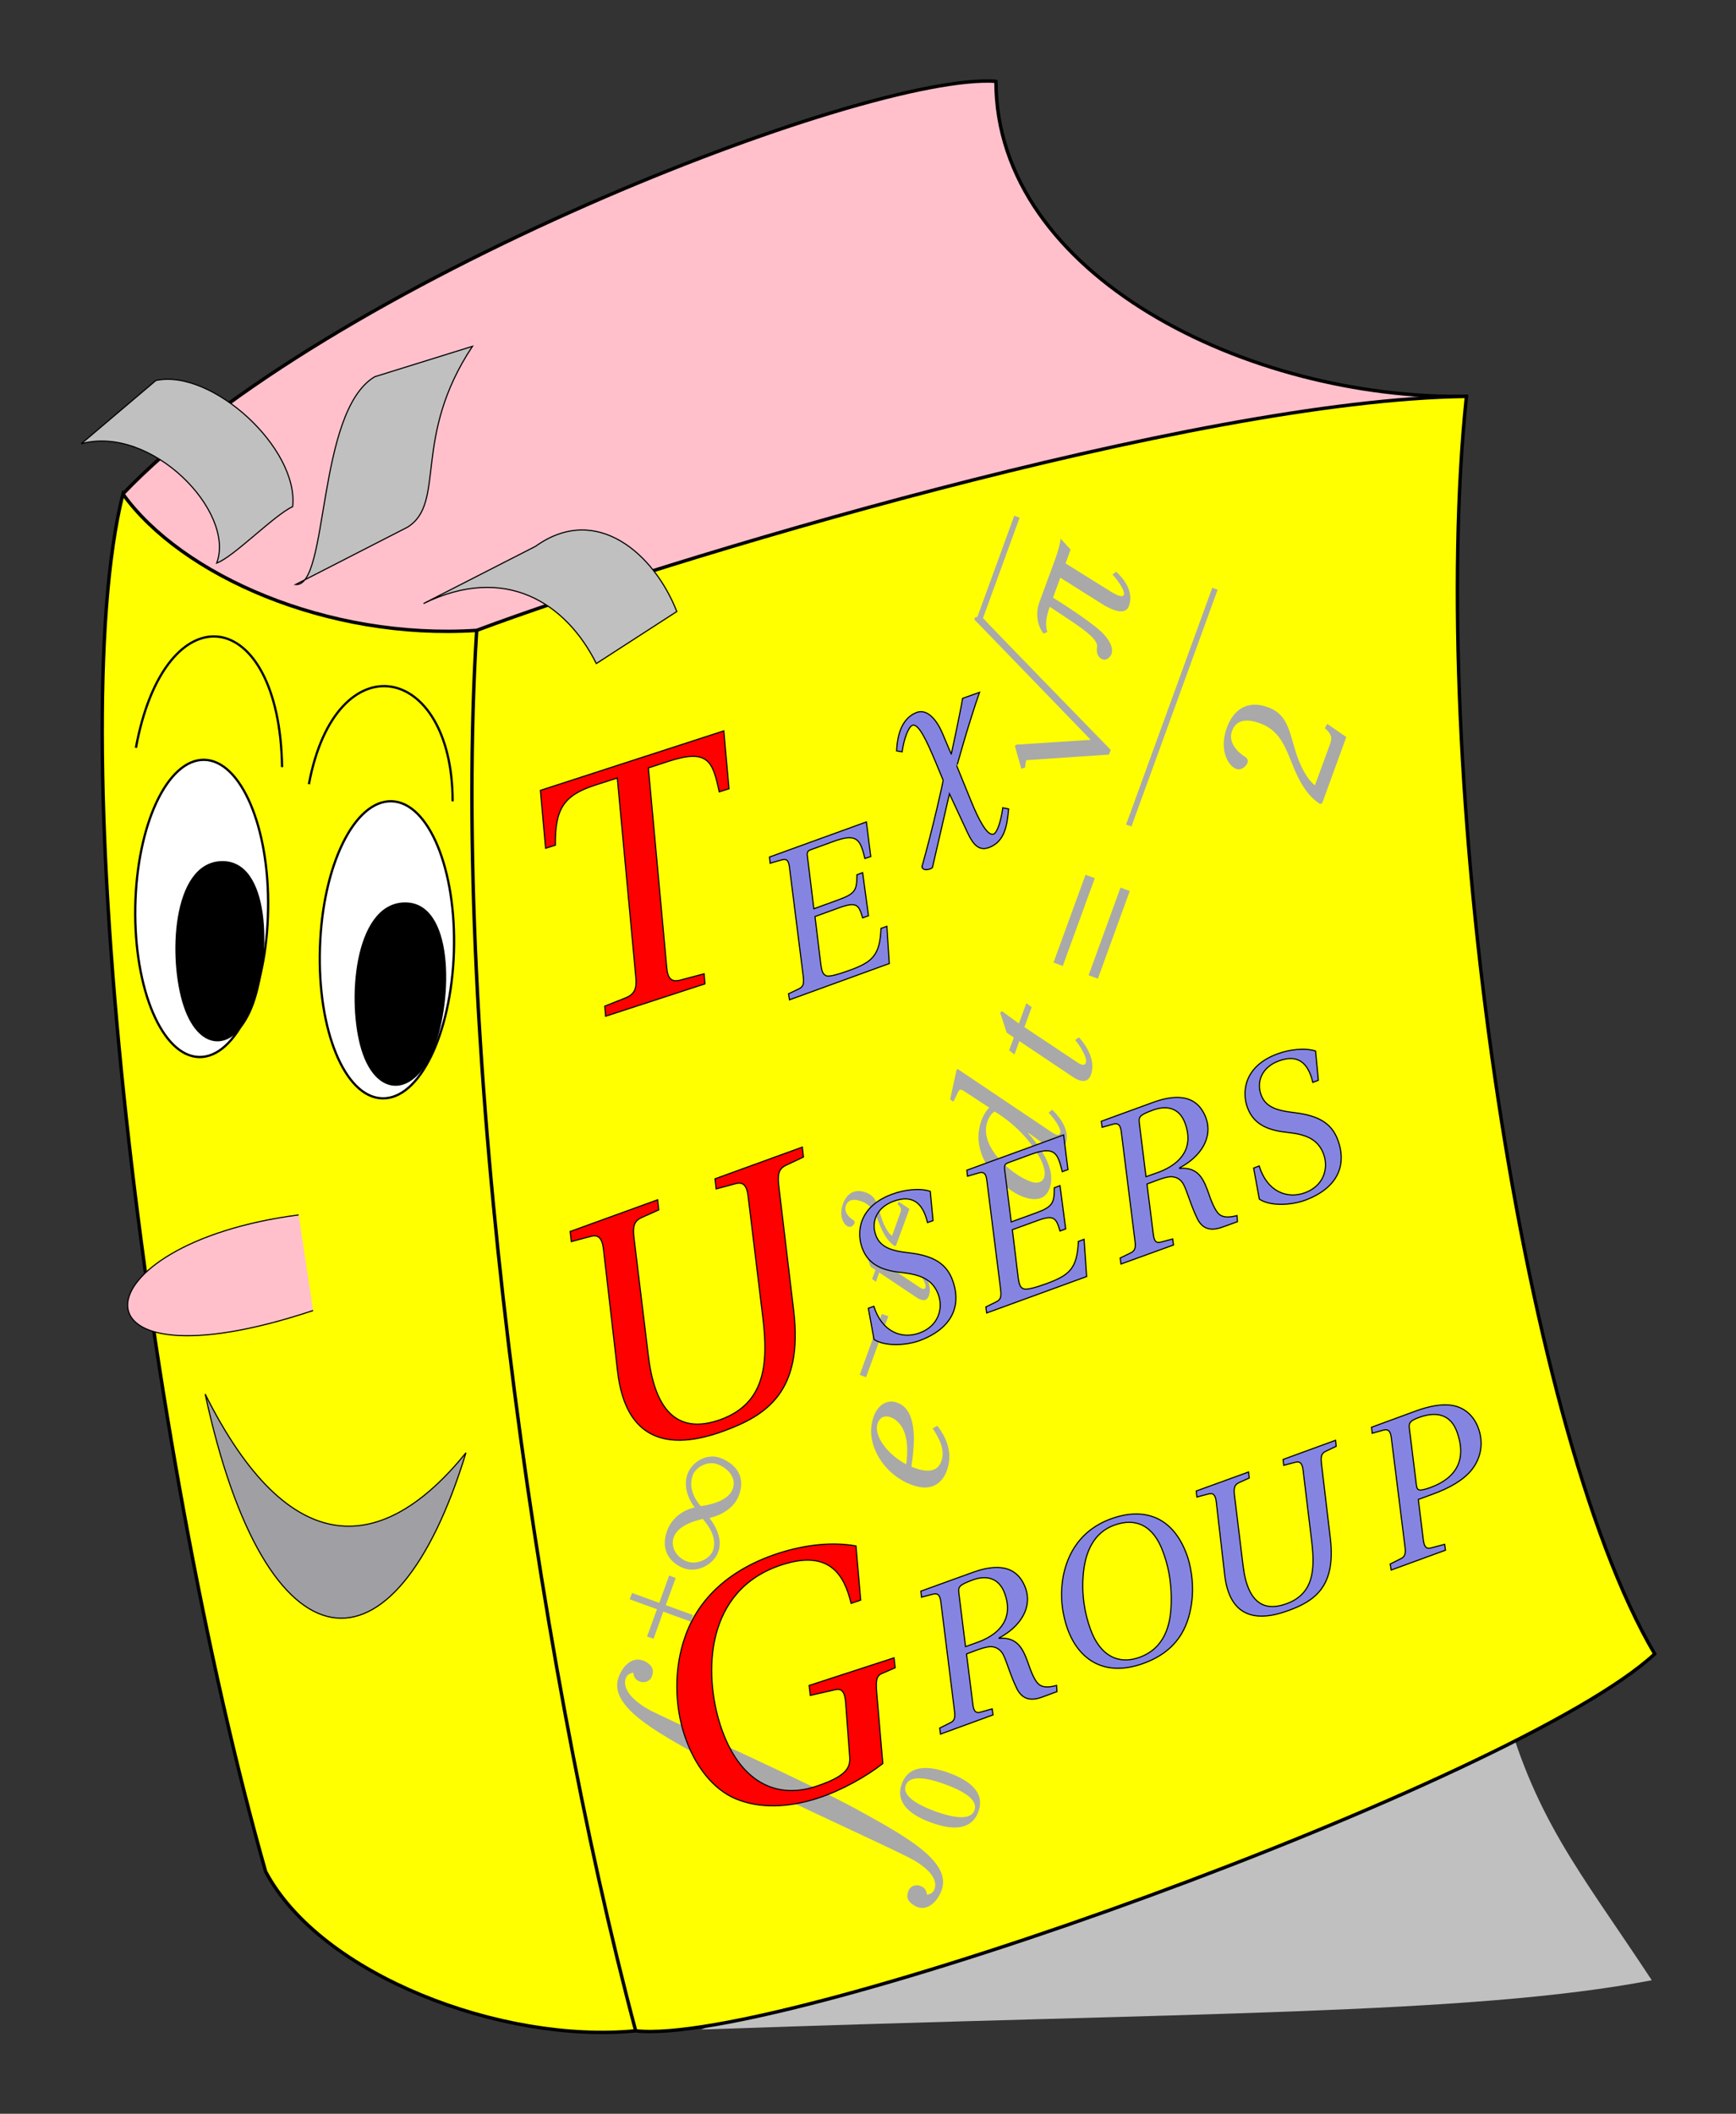 <?xml version="1.0" encoding="utf8" standalone="no"?>
<!DOCTYPE svg PUBLIC "-//W3C//DTD SVG 1.1//EN" "http://www.w3.org/TR/2001/REC-SVG-20010904/DTD/svg11.dtd">
<svg width="10.678cm" height="13cm" viewBox="0 0 10.678 13"
 version="1.1" xmlns="http://www.w3.org/2000/svg"  xmlns:xlink="http://www.w3.org/1999/xlink">
<rect x="0" y="0" width="10.678" height="13" fill="#333333" stroke="none"/>
<clipPath id="MyClip">
<rect x="0.5" y="0.5" width="9.678" height="12"/>
</clipPath>
<!--etat  (Utilisateur) -->
<!--Mbezier3  (Utilisateur) -->
<g stroke="rgb(0,0,0)" stroke-width="0.021" stroke-linejoin="round" >
<path d="M0.756,3.038 C1.994,1.739 5.328,0.444 6.126,0.5
 C6.126,1.699 7.683,2.458 9.02,2.438
 C6.106,5.036 3.331,5.216 0.836,3.937
" fill="rgb(255,192,203)"/>
</g>
<!--Mbezier21  (Utilisateur) -->
<g >
<path d="M4.314,12.482 C7.344,12.375 9.037,12.393 10.16,12.179
 C9.715,11.502 9.429,11.181 9.233,10.414
" fill="rgb(192,192,192)"/>
</g>
<!--Mbezier1  (Utilisateur) -->
<g stroke="rgb(0,0,0)" stroke-width="0.021">
<path d="M0.756,3.038 C1.115,3.538 2.014,3.937 2.932,3.877
 C4.05,3.458 7.343,2.458 9.02,2.438
 C8.781,4.717 9.34,8.753 10.178,10.172
 C9.34,10.951 4.808,12.59 3.91,12.49
 C3.091,12.57 1.974,12.15 1.634,11.511
 C0.896,8.913 0.377,4.557 0.756,3.038
z
" fill="rgb(255,255,0)"/>
</g>
<!--Mbezier2  (Utilisateur) -->
<g fill="none" stroke="rgb(0,0,0)" stroke-width="0.021">
<path d="M2.932,3.877 C2.772,6.435 3.291,10.172 3.91,12.49
"/>
</g>
<!--Mellipse1  (Utilisateur) -->
<g stroke="rgb(0,0,0)" stroke-width="0.014">
<path d="M2.41,4.928 C2.181,4.92 1.984,5.321 1.968,5.828
 C1.951,6.335 2.121,6.748 2.35,6.755
 C2.579,6.763 2.775,6.362 2.792,5.855
 C2.808,5.348 2.638,4.936 2.41,4.928
z
" fill="rgb(255,255,255)"/>
</g>
<!--Mellipse2  (Utilisateur) -->
<g stroke="rgb(0,0,0)" stroke-width="0.014">
<path d="M1.256,4.673 C1.029,4.67 0.841,5.073 0.832,5.58
 C0.824,6.087 0.999,6.497 1.226,6.501
 C1.453,6.504 1.641,6.101 1.649,5.594
 C1.658,5.087 1.482,4.677 1.256,4.673
z
" fill="rgb(255,255,255)"/>
</g>
<!--Mcourbe1  (Utilisateur) -->
<g stroke="rgb(0,0,0)" stroke-width="0.014">
<path d="M2.485,5.557 C2.785,5.547 2.78,6.14 2.664,6.441
 C2.549,6.741 2.321,6.749 2.23,6.456
 C2.139,6.162 2.184,5.567 2.485,5.557
" fill="rgb(0,0,0)"/>
</g>
<!--Mcourbe3  (Utilisateur) -->
<g stroke="rgb(0,0,0)" stroke-width="0.014">
<path d="M1.361,5.303 C1.657,5.292 1.662,5.875 1.556,6.171
 C1.449,6.467 1.232,6.474 1.136,6.186
 C1.04,5.898 1.064,5.313 1.361,5.303
" fill="rgb(0,0,0)"/>
</g>
<!--Mbezier11  (Utilisateur) -->
<g fill="none" stroke="rgb(0,0,0)" stroke-width="0.014">
<path d="M2.784,4.928 C2.784,4.074 2.065,3.937 1.9,4.823
"/>
</g>
<!--Mbezier12  (Utilisateur) -->
<g fill="none" stroke="rgb(0,0,0)" stroke-width="0.014">
<path d="M1.735,4.718 C1.72,3.715 1.016,3.623 0.836,4.599
"/>
</g>
<!--Mbezier14  (Utilisateur) -->
<g stroke="rgb(0,0,0)" stroke-width="0.007">
<path d="M1.333,3.463 C1.45,3.147 0.932,2.612 0.5,2.729
L0.959 2.34
 C1.304,2.267 1.839,2.758 1.8,3.116
 C1.685,3.169 1.438,3.425 1.333,3.463
z
" fill="rgb(192,192,192)"/>
</g>
<!--Mctrldot1  (Utilisateur) -->
<!--Mctrldot3  (Utilisateur) -->
<!--texte  (Utilisateur) -->
<g fill-rule="evenodd" >
<path d="M5.636,11.726
L5.644 11.729
 C5.707,11.752 5.767,11.695 5.792,11.625
 C5.856,11.45 5.567,11.292 5.292,11.14
 C4.954,10.953 4.235,10.635 4.015,10.527
 C3.92,10.48 3.822,10.399 3.849,10.322
 C3.857,10.299 3.871,10.293 3.895,10.287
 C3.899,10.312 3.905,10.331 3.938,10.343
 C3.962,10.351 3.998,10.343 4.01,10.309
 C4.023,10.274 4.018,10.243 3.961,10.214
L3.953 10.212
 C3.89,10.188 3.83,10.245 3.805,10.315
 C3.741,10.491 4.031,10.649 4.306,10.801
 C4.651,10.992 5.361,11.309 5.58,11.419

 C5.676,11.466 5.775,11.541 5.748,11.618
 C5.74,11.641 5.726,11.648 5.702,11.653
 C5.698,11.629 5.692,11.61 5.659,11.598
 C5.635,11.589 5.599,11.597 5.587,11.631
 C5.574,11.667 5.579,11.697 5.636,11.726

M3.732,10.515
" fill="rgb(169,169,169)"/>
</g>
<g fill-rule="evenodd" >
<path d="M3.98,10.065
L4.02 10.079
L4.08 9.912
L4.248 9.973
L4.263 9.933
L4.095 9.872
L4.156 9.705
L4.116 9.69
L4.055 9.858
L3.888 9.797
L3.873 9.836
L4.041 9.897
L3.98 10.065
M4.349,9.709
" fill="rgb(169,169,169)"/>
</g>
<g fill-rule="evenodd" >
<path d="M4.364,9.336
 C4.409,9.326 4.511,9.291 4.546,9.194
 C4.592,9.068 4.51,8.996 4.429,8.966
 C4.348,8.937 4.257,8.989 4.229,9.065
 C4.194,9.161 4.258,9.254 4.273,9.271

 C4.219,9.283 4.138,9.321 4.103,9.415
 C4.058,9.539 4.128,9.617 4.209,9.646
 C4.29,9.675 4.39,9.621 4.418,9.545
 C4.452,9.45 4.379,9.355 4.364,9.337

M4.31,9.263
 C4.273,9.22 4.233,9.15 4.261,9.073
 C4.279,9.024 4.351,8.983 4.412,9.005
 C4.481,9.03 4.531,9.091 4.507,9.157
 C4.481,9.227 4.382,9.253 4.31,9.263

M4.323,9.342
 C4.36,9.385 4.413,9.46 4.385,9.537
 C4.367,9.586 4.288,9.626 4.227,9.604
 C4.159,9.579 4.123,9.512 4.144,9.455
 C4.168,9.387 4.261,9.355 4.323,9.342

M4.602,9.014
" fill="rgb(169,169,169)"/>
</g>
<g fill-rule="evenodd" >
<path d="M5.571,10.98
 C5.594,10.915 5.702,10.933 5.813,10.974
 C5.924,11.014 6.018,11.069 5.994,11.134
 C5.971,11.198 5.863,11.18 5.752,11.14
 C5.641,11.099 5.547,11.044 5.571,10.98

M5.547,10.971
 C5.506,11.083 5.591,11.16 5.727,11.209
 C5.863,11.259 5.977,11.255 6.018,11.142
 C6.059,11.03 5.974,10.954 5.838,10.904
 C5.702,10.854 5.588,10.858 5.547,10.971

M6.075,10.96
" fill="rgb(169,169,169)"/>
</g>
<g fill-rule="evenodd" >
<path d="M5.737,8.785
 C5.771,8.837 5.817,8.914 5.79,8.987
 C5.765,9.056 5.699,9.055 5.622,9.027
 C5.617,9.025 5.613,9.024 5.606,9.02
 C5.633,8.843 5.62,8.758 5.596,8.701
 C5.574,8.654 5.544,8.636 5.517,8.626
 C5.465,8.607 5.404,8.631 5.374,8.711
 C5.342,8.8 5.361,8.889 5.408,8.967
 C5.453,9.042 5.527,9.103 5.61,9.133
 C5.747,9.183 5.803,9.102 5.824,9.045
 C5.85,8.973 5.85,8.876 5.765,8.769
L5.737 8.785
M5.574,9.006
 C5.461,8.946 5.37,8.83 5.399,8.752
 C5.411,8.717 5.443,8.703 5.477,8.716
 C5.546,8.741 5.599,8.828 5.574,9.006

M5.893,8.821
" fill="rgb(169,169,169)"/>
</g>
<g fill-rule="evenodd" >
<path d="M5.464,8.095
L5.424 8.081
L5.288 8.456
L5.327 8.47
L5.464 8.095
M5.657,8.099
" fill="rgb(169,169,169)"/>
</g>
<g fill-rule="evenodd" >
<path d="M5.461,7.681
L5.438 7.664
L5.406 7.751
L5.334 7.698
L5.326 7.704
L5.354 7.79
L5.385 7.811
L5.364 7.866
L5.388 7.883
L5.408 7.826
L5.635 7.978
 C5.67,8.002 5.701,8.005 5.713,7.97
 C5.733,7.916 5.704,7.856 5.663,7.81
L5.646 7.821
 C5.667,7.846 5.7,7.898 5.692,7.919
 C5.687,7.933 5.671,7.927 5.656,7.917
L5.43 7.766
L5.461 7.681
M5.747,7.852
" fill="rgb(169,169,169)"/>
</g>
<g fill-rule="evenodd" >
<path d="M5.528,7.391
L5.52 7.405
 C5.545,7.427 5.545,7.439 5.537,7.461
L5.487 7.601
 C5.461,7.582 5.434,7.535 5.416,7.471
 C5.397,7.405 5.387,7.356 5.326,7.334
 C5.251,7.306 5.206,7.347 5.185,7.404
 C5.158,7.479 5.189,7.534 5.218,7.544
 C5.236,7.551 5.252,7.533 5.256,7.524
 C5.259,7.514 5.255,7.508 5.247,7.503
 C5.213,7.481 5.191,7.449 5.203,7.415
 C5.218,7.373 5.258,7.374 5.298,7.388
 C5.356,7.409 5.378,7.451 5.403,7.513
 C5.437,7.601 5.465,7.638 5.504,7.664
L5.511 7.661
L5.594 7.435
L5.528 7.391
M5.61,7.393
" fill="rgb(169,169,169)"/>
</g>
<g fill-rule="evenodd" >
<path d="M6.334,7.265
 C6.228,7.227 6.017,7.053 6.074,6.896
 C6.085,6.866 6.103,6.844 6.118,6.836
 C6.188,6.878 6.269,6.944 6.332,7.024
 C6.391,7.099 6.441,7.19 6.422,7.242
 C6.411,7.273 6.378,7.282 6.334,7.265

M5.844,6.762
L5.864 6.776
L5.892 6.719
 C5.902,6.696 5.91,6.697 5.938,6.716
L6.083 6.811
L6.084 6.814
 C6.067,6.829 6.05,6.856 6.037,6.89
 C5.954,7.118 6.172,7.316 6.291,7.36
 C6.354,7.383 6.427,7.388 6.456,7.309
 C6.497,7.196 6.408,7.065 6.324,6.969
L6.325 6.967
L6.43 7.042
 C6.492,7.087 6.538,7.087 6.555,7.036
 C6.581,6.964 6.534,6.885 6.472,6.825
L6.45 6.843
 C6.478,6.873 6.532,6.942 6.521,6.969
 C6.514,6.989 6.493,6.979 6.464,6.96
L5.891 6.575
L5.884 6.579
L5.844 6.762
M6.593,6.897
" fill="rgb(169,169,169)"/>
</g>
<g fill-rule="evenodd" >
<path d="M6.346,6.194
L6.313 6.17
L6.267 6.295
L6.163 6.219
L6.152 6.228
L6.192 6.351
L6.236 6.381
L6.207 6.46
L6.24 6.485
L6.27 6.403
L6.597 6.622
 C6.647,6.657 6.692,6.66 6.71,6.611
 C6.738,6.532 6.696,6.446 6.637,6.38
L6.613 6.396
 C6.643,6.432 6.69,6.506 6.679,6.537
 C6.672,6.557 6.649,6.549 6.627,6.534
L6.301 6.317
L6.346 6.194
M6.759,6.442
" fill="rgb(169,169,169)"/>
</g>
<g fill-rule="evenodd" >
<path d="M6.949,5.48
L6.892 5.459
L6.696 5.998
L6.753 6.019
L6.949 5.48
M6.734,5.401
L6.677 5.38
L6.48 5.92
L6.537 5.941
L6.734 5.401
M7.12,5.449
" fill="rgb(169,169,169)"/>
</g>
<g fill-rule="evenodd" >
<path d="M6.709,4.55
L6.263 4.579
 C6.253,4.58 6.247,4.58 6.244,4.587
 C6.243,4.59 6.244,4.591 6.247,4.604
L6.282 4.728
L6.305 4.721
 C6.307,4.704 6.309,4.687 6.312,4.677
 C6.313,4.675 6.314,4.675 6.314,4.675
L6.821 4.641
L6.832 4.612
 C6.832,4.612 6.054,3.813 6.054,3.809
 C6.045,3.8 6.043,3.802 6.039,3.8
 C6.028,3.796 6,3.79 5.996,3.801
L5.993 3.81
L6.709 4.55
M6.05,3.827
" fill="rgb(169,169,169)"/>
</g>
<g fill="none" stroke="rgb(169,169,169)" stroke-width="0.035">
<path d="M6.022,3.817
L6.255 3.178
"/>
</g>
<g fill-rule="evenodd" >
<path d="M6.843,3.534
 C6.884,3.578 6.92,3.636 6.913,3.658
 C6.908,3.669 6.896,3.668 6.878,3.662
 C6.867,3.658 6.855,3.652 6.843,3.645
L6.554 3.465
L6.585 3.38
L6.524 3.313
 C6.52,3.344 6.51,3.385 6.493,3.432
L6.391 3.71
 C6.373,3.76 6.373,3.838 6.419,3.897
L6.442 3.887
 C6.426,3.837 6.438,3.784 6.457,3.732
 C6.614,3.837 6.758,3.921 6.748,3.98
 C6.743,4.005 6.747,4.043 6.784,4.056
 C6.807,4.064 6.83,4.039 6.836,4.024
 C6.855,3.972 6.803,3.912 6.766,3.878
 C6.717,3.835 6.607,3.756 6.477,3.676
L6.522 3.553
L6.795 3.725
 C6.814,3.735 6.832,3.744 6.848,3.75
 C6.898,3.768 6.931,3.762 6.944,3.727
 C6.97,3.655 6.935,3.58 6.865,3.516
L6.843 3.534
M7.027,3.459
" fill="rgb(169,169,169)"/>
</g>
<g fill="none" stroke="rgb(169,169,169)" stroke-width="0.035">
<path d="M6.943,5.077
L7.473 3.621
"/>
</g>
<g fill-rule="evenodd" >
<path d="M8.164,4.452
L8.149 4.478
 C8.194,4.518 8.194,4.54 8.18,4.579
L8.088 4.83
 C8.043,4.796 7.994,4.713 7.962,4.598
 C7.927,4.479 7.91,4.39 7.8,4.35
 C7.664,4.3 7.584,4.373 7.546,4.476
 C7.497,4.611 7.553,4.71 7.604,4.729
 C7.638,4.741 7.667,4.709 7.673,4.692
 C7.679,4.675 7.672,4.664 7.657,4.654
 C7.596,4.614 7.556,4.556 7.578,4.496
 C7.605,4.42 7.677,4.422 7.749,4.448
 C7.854,4.486 7.893,4.561 7.938,4.673
 C7.999,4.832 8.05,4.899 8.12,4.945
L8.133 4.939
L8.281 4.533
L8.164 4.452
M8.31,4.456
" fill="rgb(169,169,169)"/>
</g>
<g fill-rule="evenodd" stroke="rgb(0,0,0)" stroke-width="0.007">
<path d="M4.336,6.051
L4.331 5.989
L4.184 6.028
 C4.127,6.042 4.107,6.016 4.101,5.95
L3.988 4.723
L4.113 4.682
 C4.359,4.602 4.384,4.686 4.424,4.87
L4.484 4.851
L4.452 4.495
L3.324 4.861
L3.356 5.217
L3.416 5.198
 C3.414,4.975 3.466,4.892 3.66,4.829
L3.797 4.785
L3.911 6.012
 C3.917,6.078 3.905,6.115 3.846,6.138
L3.72 6.188
L3.725 6.25
z
M4.625,5.955
" fill="rgb(255,0,0)"/>
</g>
<g fill-rule="evenodd" stroke="rgb(0,0,0)" stroke-width="0.007">
<path d="M3.507,7.574
L3.514 7.636
L3.634 7.604
 C3.68,7.591 3.704,7.614 3.712,7.684
L3.799 8.437
 C3.849,8.861 4.112,8.925 4.449,8.802
 C4.716,8.705 4.941,8.559 4.882,8.062
L4.79 7.292
 C4.782,7.219 4.79,7.187 4.838,7.165
L4.942 7.116
L4.935 7.055
L4.398 7.25
L4.405 7.312
L4.524 7.28
 C4.571,7.267 4.594,7.29 4.602,7.36
L4.692 8.102
 C4.727,8.386 4.707,8.63 4.434,8.73
 C4.216,8.809 4.036,8.739 3.988,8.339
L3.9 7.616
 C3.891,7.543 3.899,7.51 3.947,7.488
L4.052 7.441
L4.045 7.379
z
M5.193,8.496
" fill="rgb(255,0,0)"/>
</g>
<g fill-rule="evenodd" stroke="rgb(0,0,0)" stroke-width="0.007">
<path d="M5.265,9.508
 C5.123,9.482 4.955,9.499 4.788,9.553
 C4.484,9.652 4.299,9.833 4.218,10.055
 C4.141,10.264 4.152,10.493 4.209,10.668
 C4.273,10.866 4.391,11.006 4.523,11.062
 C4.673,11.125 4.849,11.118 5.034,11.058
 C5.178,11.011 5.33,10.925 5.43,10.846
L5.393 10.415
 C5.387,10.342 5.389,10.309 5.421,10.294
L5.506 10.257
L5.499 10.196
L4.977 10.366
L4.984 10.427
L5.138 10.392
 C5.176,10.384 5.197,10.401 5.202,10.477
L5.226 10.8
 C5.231,10.863 5.221,10.921 5.015,10.988
 C4.775,11.066 4.546,10.962 4.431,10.611
 C4.328,10.293 4.334,9.778 4.809,9.624
 C5.101,9.529 5.193,9.685 5.235,9.861
L5.294 9.841
z
M5.571,10.848
" fill="rgb(255,0,0)"/>
</g>
<g fill-rule="evenodd" stroke="rgb(0,0,0)" stroke-width="0.007">
<path d="M4.733,5.271
L4.737 5.309
L4.81 5.288
 C4.838,5.28 4.851,5.291 4.856,5.335
L4.941 6.007
 C4.946,6.051 4.941,6.069 4.913,6.082
L4.85 6.112
L4.856 6.149
L5.47 5.926
L5.455 5.697
L5.419 5.71
 C5.412,5.876 5.367,5.917 5.222,5.969
 C5.164,5.99 5.104,6.008 5.085,6.002
 C5.062,5.994 5.054,5.977 5.047,5.917
L5.013 5.637
L5.167 5.581
 C5.271,5.544 5.283,5.567 5.306,5.645
L5.342 5.632
L5.306 5.367
L5.271 5.38
 C5.27,5.472 5.264,5.495 5.16,5.533
L5.006 5.589
L4.967 5.272
 C4.962,5.242 4.967,5.233 4.987,5.226
L5.13 5.174
 C5.278,5.12 5.292,5.171 5.32,5.28
L5.356 5.268
L5.329 5.055
z
M5.511,5.909
" fill="rgb(133,133,225)"/>
</g>
<g fill-rule="evenodd" stroke="rgb(0,0,0)" stroke-width="0.007">
<path d="M5.549,4.624
 C5.558,4.553 5.586,4.471 5.612,4.461
 C5.65,4.447 5.701,4.559 5.752,4.68
L5.801 4.798
 C5.803,4.803 5.737,5.096 5.671,5.33
L5.671 5.333
 C5.678,5.353 5.703,5.351 5.724,5.343
 C5.73,5.341 5.735,5.337 5.736,5.333
L5.84 4.882
L5.934 5.084
 C5.971,5.165 6.004,5.241 6.082,5.213
 C6.183,5.176 6.195,5.071 6.204,4.975
L6.168 4.968
 C6.159,5.038 6.136,5.121 6.111,5.13
 C6.072,5.144 6.017,5.035 5.974,4.929
L5.886 4.713
 C5.884,4.714 5.96,4.443 6.025,4.258
L5.921 4.295
 C5.904,4.395 5.85,4.645 5.851,4.638
L5.796 4.508
 C5.767,4.439 5.709,4.357 5.64,4.381
 C5.555,4.413 5.52,4.504 5.515,4.618
z
M6.277,4.817
" fill="rgb(133,133,225)"/>
</g>
<g fill-rule="evenodd" stroke="rgb(0,0,0)" stroke-width="0.007">
<path d="M5.739,7.507
L5.722 7.327
 C5.657,7.305 5.562,7.317 5.489,7.344
 C5.283,7.419 5.267,7.576 5.303,7.675
 C5.343,7.786 5.44,7.816 5.552,7.827
 C5.663,7.84 5.738,7.869 5.772,7.963
 C5.802,8.046 5.774,8.155 5.656,8.198
 C5.548,8.238 5.425,8.193 5.375,8.034
L5.341 8.046
L5.376 8.238
 C5.444,8.282 5.571,8.276 5.657,8.245
 C5.885,8.159 5.906,8.002 5.86,7.876
 C5.822,7.77 5.74,7.724 5.599,7.706
 C5.517,7.696 5.419,7.686 5.387,7.597
 C5.356,7.513 5.394,7.425 5.496,7.388
 C5.609,7.347 5.675,7.393 5.705,7.519
z
M5.95,8.117
" fill="rgb(133,133,225)"/>
</g>
<g fill-rule="evenodd" stroke="rgb(0,0,0)" stroke-width="0.007">
<path d="M5.947,7.197
L5.951 7.234
L6.023 7.213
 C6.051,7.206 6.065,7.217 6.07,7.26
L6.155 7.933
 C6.16,7.976 6.155,7.994 6.127,8.007
L6.064 8.038
L6.069 8.075
L6.684 7.851
L6.668 7.622
L6.633 7.635
 C6.625,7.802 6.58,7.842 6.436,7.895
 C6.378,7.916 6.318,7.934 6.298,7.927
 C6.275,7.92 6.268,7.902 6.261,7.843
L6.227 7.563
L6.381 7.507
 C6.484,7.469 6.497,7.492 6.52,7.571
L6.555 7.558
L6.52 7.292
L6.485 7.305
 C6.484,7.397 6.478,7.421 6.374,7.459
L6.22 7.515
L6.18 7.197
 C6.176,7.167 6.181,7.159 6.201,7.151
L6.343 7.099
 C6.492,7.045 6.506,7.096 6.534,7.206
L6.569 7.193
L6.542 6.98
z
M6.725,7.835
" fill="rgb(133,133,225)"/>
</g>
<g fill-rule="evenodd" stroke="rgb(0,0,0)" stroke-width="0.007">
<path d="M6.774,6.896
L6.779 6.933
L6.85 6.913
 C6.878,6.906 6.892,6.919 6.897,6.962
L6.981 7.632
 C6.987,7.677 6.98,7.694 6.952,7.707
L6.89 7.737
L6.895 7.774
L7.218 7.657
L7.213 7.62
L7.141 7.639
 C7.112,7.647 7.099,7.635 7.094,7.591
L7.055 7.282
L7.125 7.256
 C7.164,7.242 7.198,7.233 7.22,7.239
 C7.245,7.243 7.265,7.258 7.279,7.283
 C7.301,7.322 7.325,7.416 7.367,7.5
 C7.397,7.556 7.444,7.574 7.519,7.547
L7.611 7.514
L7.609 7.476
 C7.556,7.49 7.523,7.487 7.5,7.469
 C7.481,7.453 7.459,7.412 7.438,7.35
 C7.405,7.255 7.374,7.176 7.256,7.186
L7.255 7.183
 C7.391,7.111 7.46,6.993 7.418,6.876
 C7.387,6.793 7.312,6.7 7.092,6.78
z
M7.049,7.237
L7.008 6.908
 C7.004,6.871 7.004,6.859 7.093,6.827
 C7.17,6.799 7.253,6.807 7.29,6.91
 C7.341,7.049 7.276,7.154 7.125,7.21
z
M7.601,7.516
" fill="rgb(133,133,225)"/>
</g>
<g fill-rule="evenodd" stroke="rgb(0,0,0)" stroke-width="0.007">
<path d="M8.109,6.644
L8.092 6.464
 C8.027,6.443 7.932,6.454 7.859,6.481
 C7.653,6.556 7.637,6.714 7.673,6.812
 C7.714,6.923 7.81,6.953 7.922,6.965
 C8.033,6.977 8.108,7.006 8.142,7.1
 C8.172,7.184 8.144,7.293 8.026,7.336
 C7.918,7.375 7.795,7.331 7.745,7.171
L7.711 7.184
L7.746 7.375
 C7.814,7.42 7.941,7.413 8.027,7.382
 C8.255,7.297 8.276,7.139 8.23,7.014
 C8.192,6.908 8.11,6.862 7.969,6.844
 C7.888,6.833 7.789,6.824 7.757,6.734
 C7.726,6.651 7.764,6.562 7.866,6.525
 C7.979,6.484 8.045,6.53 8.075,6.657
z
M8.32,7.254
" fill="rgb(133,133,225)"/>
</g>
<g fill-rule="evenodd" stroke="rgb(0,0,0)" stroke-width="0.007">
<path d="M5.664,9.786
L5.668 9.823
L5.74 9.804
 C5.768,9.797 5.782,9.81 5.787,9.852
L5.871 10.523
 C5.877,10.567 5.87,10.585 5.842,10.597
L5.78 10.628
L5.785 10.665
L6.108 10.547
L6.103 10.51
L6.031 10.53
 C6.002,10.538 5.989,10.525 5.984,10.482
L5.945 10.172
L6.015 10.146
 C6.054,10.132 6.088,10.124 6.11,10.129
 C6.135,10.134 6.155,10.149 6.169,10.173
 C6.191,10.213 6.215,10.307 6.257,10.39
 C6.287,10.446 6.334,10.465 6.409,10.438
L6.501 10.404
L6.499 10.366
 C6.446,10.38 6.413,10.378 6.39,10.359
 C6.371,10.344 6.349,10.302 6.328,10.24
 C6.295,10.146 6.263,10.067 6.146,10.076
L6.145 10.074
 C6.281,10.002 6.35,9.883 6.308,9.767
 C6.277,9.683 6.202,9.591 5.982,9.671
z
M5.939,10.127
L5.898 9.799
 C5.894,9.761 5.894,9.75 5.983,9.717
 C6.059,9.689 6.142,9.697 6.18,9.8
 C6.231,9.94 6.166,10.045 6.014,10.1
z
M6.492,10.406
" fill="rgb(133,133,225)"/>
</g>
<g fill-rule="evenodd" stroke="rgb(0,0,0)" stroke-width="0.007">
<path d="M6.854,9.38
 C6.984,9.333 7.094,9.379 7.154,9.545
 C7.179,9.612 7.207,9.713 7.204,9.855
 C7.202,9.998 7.162,10.137 7.009,10.193
 C6.881,10.239 6.768,10.186 6.708,10.022
 C6.672,9.923 6.651,9.807 6.664,9.673
 C6.677,9.542 6.729,9.425 6.854,9.38
z
M6.834,9.341
 C6.646,9.409 6.567,9.555 6.54,9.693
 C6.515,9.826 6.539,9.942 6.567,10.02
 C6.638,10.214 6.8,10.315 7.034,10.23
 C7.242,10.154 7.306,10.01 7.328,9.87
 C7.35,9.731 7.317,9.607 7.3,9.562
 C7.212,9.32 7.029,9.27 6.834,9.341
z
M7.434,10.063
" fill="rgb(133,133,225)"/>
</g>
<g fill-rule="evenodd" stroke="rgb(0,0,0)" stroke-width="0.007">
<path d="M7.358,9.17
L7.362 9.207
L7.434 9.188
 C7.462,9.18 7.476,9.194 7.481,9.236
L7.533 9.687
 C7.563,9.942 7.721,9.98 7.923,9.906
 C8.083,9.848 8.218,9.761 8.183,9.463
L8.128 9
 C8.123,8.957 8.128,8.938 8.156,8.925
L8.219 8.895
L8.215 8.858
L7.892 8.976
L7.896 9.012
L7.968 8.993
 C7.996,8.986 8.01,8.999 8.015,9.041
L8.069 9.487
 C8.089,9.657 8.078,9.803 7.914,9.863
 C7.783,9.911 7.675,9.869 7.646,9.629
L7.593 9.195
 C7.588,9.151 7.593,9.131 7.622,9.118
L7.684 9.09
L7.68 9.053
z
M8.369,9.723
" fill="rgb(133,133,225)"/>
</g>
<g fill-rule="evenodd" stroke="rgb(0,0,0)" stroke-width="0.007">
<path d="M8.891,9.534
L8.886 9.498
L8.802 9.52
 C8.773,9.528 8.761,9.514 8.755,9.473
L8.724 9.222
L8.811 9.19
 C8.911,9.154 9,9.105 9.052,9.04
 C9.111,8.966 9.126,8.872 9.093,8.783
 C9.064,8.703 9.004,8.656 8.935,8.644
 C8.868,8.632 8.789,8.649 8.711,8.677
L8.436 8.778
L8.44 8.815
L8.511 8.795
 C8.539,8.788 8.553,8.801 8.558,8.844
L8.642 9.514
 C8.648,9.557 8.641,9.576 8.613,9.588
L8.551 9.619
L8.557 9.656
z
M8.669,8.786
 C8.665,8.753 8.669,8.739 8.73,8.717
 C8.846,8.675 8.926,8.707 8.962,8.807
 C9.023,8.976 8.958,9.09 8.8,9.148
 C8.718,9.177 8.716,9.165 8.711,9.124
z
M9.231,9.409
" fill="rgb(133,133,225)"/>
</g>
<!--Mbezier19  (Utilisateur) -->
<g stroke="rgb(0,0,0)" stroke-width="0.007">
<path d="M2.866,8.935 C2.358,9.563 1.783,9.617 1.262,8.574
 C1.636,10.311 2.425,10.378 2.866,8.935
z
" fill="rgb(160,160,164)"/>
</g>
<!--Mbezier20  (Utilisateur) -->
<g stroke="rgb(0,0,0)" stroke-width="0.007">
<path d="M1.837,7.472 C0.464,7.65 0.375,8.577 1.926,8.06
" fill="rgb(255,192,203)"/>
</g>
<!--Mbezier22  (Utilisateur) -->
<g stroke="rgb(0,0,0)" stroke-width="0.007">
<path d="M2.605,3.712 C3.107,3.467 3.481,3.707 3.668,4.081
L4.163 3.761
 C4.024,3.406 3.668,3.092 3.294,3.36
L2.605 3.712
z
" fill="rgb(192,192,192)"/>
</g>
<!--Mbezier23  (Utilisateur) -->
<g stroke="rgb(0,0,0)" stroke-width="0.007">
<path d="M1.818,3.595 C2.024,3.614 1.944,2.531 2.305,2.317
L2.906 2.13
 C2.532,2.692 2.746,3.092 2.507,3.242
L1.818 3.595
z
" fill="rgb(192,192,192)"/>
</g>
<!--Controles  (Utilisateur) -->
<!--Selection  (Utilisateur) -->
</svg>

